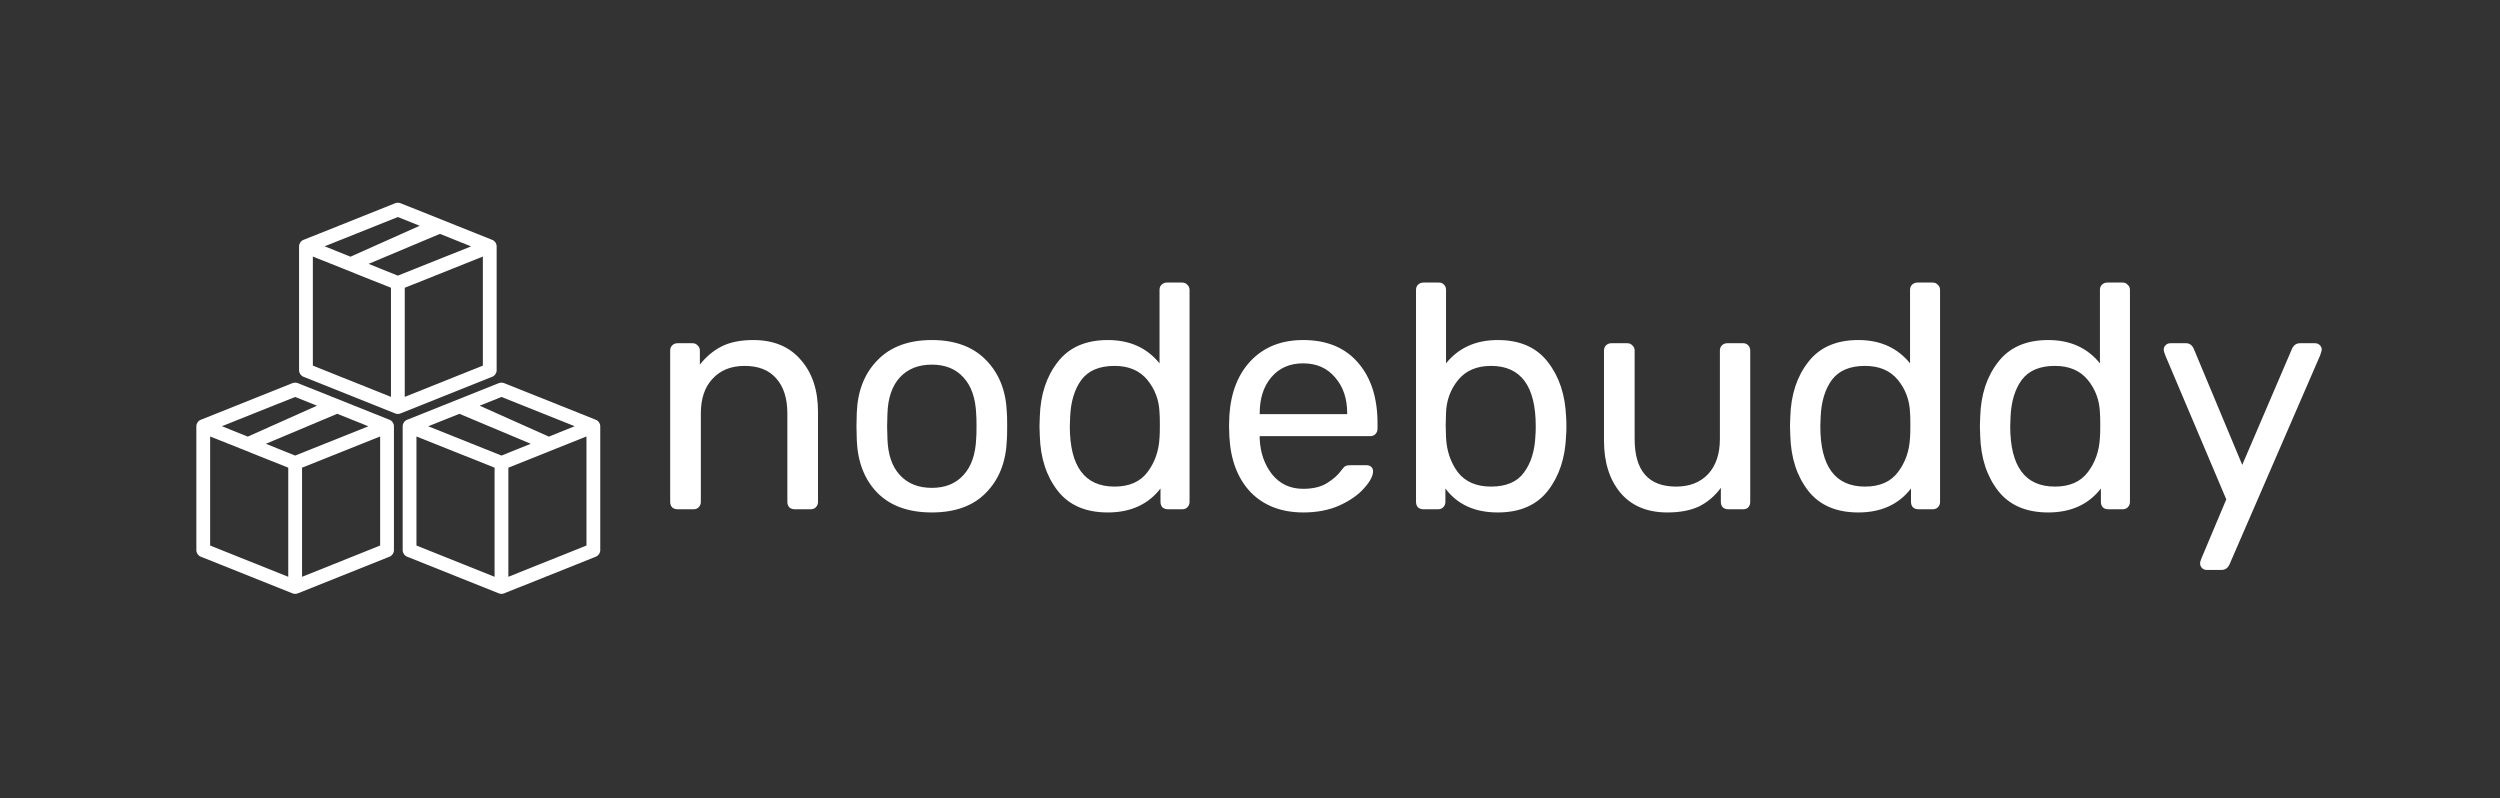 <svg width="1566" height="500" viewBox="0 0 1566 500" fill="none" xmlns="http://www.w3.org/2000/svg">
<rect x="0" y="0" width="1566" height="500" fill="#333333" stroke="none"/>
<path d="M424.4 319C423.067 319 421.933 318.6 421 317.8C420.2 316.867 419.8 315.733 419.8 314.4V219.6C419.8 218.267 420.2 217.2 421 216.4C421.933 215.467 423.067 215 424.4 215H433.8C435.133 215 436.2 215.467 437 216.4C437.933 217.2 438.4 218.267 438.4 219.6V228.4C442.267 223.467 446.8 219.667 452 217C457.333 214.333 463.933 213 471.8 213C484.6 213 494.533 217.133 501.6 225.4C508.8 233.533 512.4 244.4 512.4 258V314.4C512.4 315.733 511.933 316.867 511 317.8C510.2 318.6 509.133 319 507.8 319H497.8C496.467 319 495.333 318.6 494.4 317.8C493.6 316.867 493.2 315.733 493.2 314.4V259C493.2 249.533 490.867 242.2 486.2 237C481.667 231.8 475.067 229.2 466.4 229.2C458 229.2 451.333 231.867 446.4 237.2C441.467 242.4 439 249.667 439 259V314.4C439 315.733 438.533 316.867 437.6 317.8C436.8 318.6 435.733 319 434.4 319H424.4ZM583.689 321C569.022 321 557.622 316.867 549.489 308.6C541.489 300.333 537.222 289.333 536.689 275.6L536.489 267L536.689 258.4C537.222 244.8 541.556 233.867 549.689 225.6C557.822 217.2 569.156 213 583.689 213C598.222 213 609.556 217.2 617.689 225.6C625.822 233.867 630.156 244.8 630.689 258.4C630.822 259.867 630.889 262.733 630.889 267C630.889 271.267 630.822 274.133 630.689 275.6C630.156 289.333 625.822 300.333 617.689 308.6C609.689 316.867 598.356 321 583.689 321ZM583.689 305.6C592.089 305.6 598.689 302.933 603.489 297.6C608.422 292.267 611.089 284.6 611.489 274.6C611.622 273.267 611.689 270.733 611.689 267C611.689 263.267 611.622 260.733 611.489 259.4C611.089 249.4 608.422 241.733 603.489 236.4C598.689 231.067 592.089 228.4 583.689 228.4C575.289 228.4 568.622 231.067 563.689 236.4C558.756 241.733 556.156 249.4 555.889 259.4L555.689 267L555.889 274.6C556.156 284.6 558.756 292.267 563.689 297.6C568.622 302.933 575.289 305.6 583.689 305.6ZM693.933 321C680.066 321 669.599 316.467 662.533 307.4C655.466 298.333 651.733 286.867 651.333 273L651.133 267L651.333 261C651.733 247.267 655.466 235.867 662.533 226.8C669.599 217.6 680.066 213 693.933 213C707.666 213 718.466 217.867 726.333 227.6V181.6C726.333 180.267 726.733 179.2 727.533 178.4C728.466 177.467 729.599 177 730.933 177H740.533C741.866 177 742.933 177.467 743.733 178.4C744.666 179.2 745.133 180.267 745.133 181.6V314.4C745.133 315.733 744.666 316.867 743.733 317.8C742.933 318.6 741.866 319 740.533 319H731.533C730.199 319 729.066 318.6 728.133 317.8C727.333 316.867 726.933 315.733 726.933 314.4V306C719.199 316 708.199 321 693.933 321ZM698.133 304.8C707.333 304.8 714.199 301.8 718.733 295.8C723.399 289.667 725.933 282.4 726.333 274C726.466 272.533 726.533 270 726.533 266.4C726.533 262.667 726.466 260.067 726.333 258.6C726.066 250.733 723.533 243.867 718.733 238C713.933 232.133 707.066 229.2 698.133 229.2C688.666 229.2 681.733 232.133 677.333 238C673.066 243.867 670.733 251.6 670.333 261.2L670.133 267C670.133 292.2 679.466 304.8 698.133 304.8ZM816.478 321C802.745 321 791.745 316.8 783.478 308.4C775.345 299.867 770.878 288.267 770.078 273.6L769.878 266.8L770.078 260.2C771.011 245.8 775.545 234.333 783.678 225.8C791.945 217.267 802.811 213 816.278 213C831.078 213 842.545 217.733 850.678 227.2C858.811 236.533 862.878 249.2 862.878 265.2V268.6C862.878 269.933 862.411 271.067 861.478 272C860.678 272.8 859.611 273.2 858.278 273.2H789.078V275C789.478 283.667 792.078 291.067 796.878 297.2C801.811 303.2 808.278 306.2 816.278 306.2C822.411 306.2 827.411 305 831.278 302.6C835.278 300.067 838.211 297.467 840.078 294.8C841.278 293.2 842.145 292.267 842.678 292C843.345 291.6 844.478 291.4 846.078 291.4H855.878C857.078 291.4 858.078 291.733 858.878 292.4C859.678 293.067 860.078 294 860.078 295.2C860.078 298.133 858.211 301.667 854.478 305.8C850.878 309.933 845.745 313.533 839.078 316.6C832.545 319.533 825.011 321 816.478 321ZM843.878 259.4V258.8C843.878 249.6 841.345 242.133 836.278 236.4C831.345 230.533 824.678 227.6 816.278 227.6C807.878 227.6 801.211 230.533 796.278 236.4C791.478 242.133 789.078 249.6 789.078 258.8V259.4H843.878ZM938.192 321C923.792 321 912.859 316 905.392 306V314.4C905.392 315.733 904.926 316.867 903.992 317.8C903.192 318.6 902.126 319 900.792 319H891.592C890.259 319 889.126 318.6 888.192 317.8C887.392 316.867 886.992 315.733 886.992 314.4V181.6C886.992 180.267 887.392 179.2 888.192 178.4C889.126 177.467 890.259 177 891.592 177H901.392C902.726 177 903.792 177.467 904.592 178.4C905.392 179.2 905.792 180.267 905.792 181.6V227.6C913.659 217.867 924.459 213 938.192 213C952.059 213 962.526 217.6 969.592 226.8C976.659 235.867 980.459 247.267 980.992 261C981.126 262.467 981.192 264.467 981.192 267C981.192 269.533 981.126 271.533 980.992 273C980.459 286.867 976.659 298.333 969.592 307.4C962.526 316.467 952.059 321 938.192 321ZM933.992 304.8C943.459 304.8 950.326 301.867 954.592 296C958.992 290.133 961.392 282.4 961.792 272.8C961.926 271.467 961.992 269.533 961.992 267C961.992 241.8 952.659 229.2 933.992 229.2C925.059 229.2 918.192 232.133 913.392 238C908.592 243.867 906.059 250.733 905.792 258.6L905.592 266.4L905.792 274C906.192 282.4 908.659 289.667 913.192 295.8C917.859 301.8 924.792 304.8 933.992 304.8ZM1044.54 321C1031.87 321 1022.07 316.933 1015.14 308.8C1008.2 300.533 1004.74 289.6 1004.74 276V219.6C1004.74 218.267 1005.14 217.2 1005.94 216.4C1006.87 215.467 1008 215 1009.34 215H1019.34C1020.67 215 1021.74 215.467 1022.54 216.4C1023.47 217.2 1023.94 218.267 1023.94 219.6V275C1023.94 294.867 1032.6 304.8 1049.94 304.8C1058.34 304.8 1065 302.2 1069.94 297C1074.87 291.667 1077.34 284.333 1077.34 275V219.6C1077.34 218.267 1077.74 217.2 1078.54 216.4C1079.47 215.467 1080.6 215 1081.94 215H1091.94C1093.27 215 1094.34 215.467 1095.14 216.4C1095.94 217.2 1096.34 218.267 1096.34 219.6V314.4C1096.34 315.733 1095.94 316.867 1095.14 317.8C1094.34 318.6 1093.27 319 1091.94 319H1082.54C1081.2 319 1080.07 318.6 1079.14 317.8C1078.34 316.867 1077.94 315.733 1077.94 314.4V305.6C1074.2 310.667 1069.67 314.533 1064.34 317.2C1059 319.733 1052.4 321 1044.54 321ZM1164.05 321C1150.18 321 1139.72 316.467 1132.65 307.4C1125.58 298.333 1121.85 286.867 1121.45 273L1121.25 267L1121.45 261C1121.85 247.267 1125.58 235.867 1132.65 226.8C1139.72 217.6 1150.18 213 1164.05 213C1177.78 213 1188.58 217.867 1196.45 227.6V181.6C1196.45 180.267 1196.85 179.2 1197.65 178.4C1198.58 177.467 1199.72 177 1201.05 177H1210.65C1211.98 177 1213.05 177.467 1213.85 178.4C1214.78 179.2 1215.25 180.267 1215.25 181.6V314.4C1215.25 315.733 1214.78 316.867 1213.85 317.8C1213.05 318.6 1211.98 319 1210.65 319H1201.65C1200.32 319 1199.18 318.6 1198.25 317.8C1197.45 316.867 1197.05 315.733 1197.05 314.4V306C1189.32 316 1178.32 321 1164.05 321ZM1168.25 304.8C1177.45 304.8 1184.32 301.8 1188.85 295.8C1193.52 289.667 1196.05 282.4 1196.45 274C1196.58 272.533 1196.65 270 1196.65 266.4C1196.65 262.667 1196.58 260.067 1196.45 258.6C1196.18 250.733 1193.65 243.867 1188.85 238C1184.05 232.133 1177.18 229.2 1168.25 229.2C1158.78 229.2 1151.85 232.133 1147.45 238C1143.18 243.867 1140.85 251.6 1140.45 261.2L1140.25 267C1140.25 292.2 1149.58 304.8 1168.25 304.8ZM1283 321C1269.13 321 1258.66 316.467 1251.6 307.4C1244.53 298.333 1240.8 286.867 1240.4 273L1240.2 267L1240.4 261C1240.8 247.267 1244.53 235.867 1251.6 226.8C1258.66 217.6 1269.13 213 1283 213C1296.73 213 1307.53 217.867 1315.4 227.6V181.6C1315.4 180.267 1315.8 179.2 1316.6 178.4C1317.53 177.467 1318.66 177 1320 177H1329.6C1330.93 177 1332 177.467 1332.8 178.4C1333.73 179.2 1334.2 180.267 1334.2 181.6V314.4C1334.2 315.733 1333.73 316.867 1332.8 317.8C1332 318.6 1330.93 319 1329.6 319H1320.6C1319.26 319 1318.13 318.6 1317.2 317.8C1316.4 316.867 1316 315.733 1316 314.4V306C1308.26 316 1297.26 321 1283 321ZM1287.2 304.8C1296.4 304.8 1303.26 301.8 1307.8 295.8C1312.46 289.667 1315 282.4 1315.4 274C1315.53 272.533 1315.6 270 1315.6 266.4C1315.6 262.667 1315.53 260.067 1315.4 258.6C1315.13 250.733 1312.6 243.867 1307.8 238C1303 232.133 1296.13 229.2 1287.2 229.2C1277.73 229.2 1270.8 232.133 1266.4 238C1262.13 243.867 1259.8 251.6 1259.4 261.2L1259.2 267C1259.2 292.2 1268.53 304.8 1287.2 304.8ZM1382.14 357C1381.07 357 1380.14 356.6 1379.34 355.8C1378.54 355 1378.14 354.067 1378.14 353C1378.14 352.067 1378.47 350.867 1379.14 349.4L1394.54 312.8L1356.34 222.6C1355.67 220.867 1355.34 219.733 1355.34 219.2C1355.34 218 1355.74 217 1356.54 216.2C1357.34 215.4 1358.34 215 1359.54 215H1369.34C1371.47 215 1373.07 216.133 1374.14 218.4L1404.54 291.2L1435.74 218.4C1436.81 216.133 1438.47 215 1440.74 215H1450.14C1451.34 215 1452.34 215.4 1453.14 216.2C1453.94 217 1454.34 217.933 1454.34 219C1454.34 219.4 1454.01 220.6 1453.34 222.6L1396.54 353.6C1395.47 355.867 1393.81 357 1391.54 357H1382.14Z" fill="white"/>
<path d="M249.353 127.003C249.91 127.021 250.421 127.129 250.837 127.272L308.401 150.281C309.998 150.927 311.117 152.605 311.099 154.326V231.981C311.099 233.687 309.984 235.34 308.401 235.98L250.837 258.989C249.811 259.404 248.624 259.404 247.599 258.989L190.035 235.98C188.452 235.34 187.337 233.687 187.336 231.981V154.326C187.319 152.605 188.438 150.927 190.035 150.281L247.599 127.272C248.192 127.057 248.796 126.985 249.353 127.003ZM249.218 135.946L203.347 154.281L219.536 160.797L262.889 141.428L249.218 135.946ZM275.571 146.506L230.869 165.291L249.218 172.661L295.089 154.326L275.571 146.506ZM302.465 160.707L253.535 180.255V248.608L302.465 229.015V160.707ZM195.971 160.707V229.015L214.679 236.519L226.192 241.103L244.901 248.608V180.255L226.192 172.796L214.679 168.167L195.971 160.707Z" fill="white"/>
<path d="M313.984 239.703C313.426 239.721 312.916 239.829 312.499 239.972L254.935 262.981C253.339 263.627 252.219 265.305 252.237 267.026V344.681C252.237 346.387 253.353 348.04 254.935 348.68L312.499 371.689C313.525 372.104 314.712 372.104 315.737 371.689L373.301 348.68C374.884 348.04 376 346.387 376 344.681V267.026C376.018 265.305 374.898 263.627 373.301 262.981L315.737 239.972C315.144 239.757 314.541 239.685 313.984 239.703ZM314.118 248.646L359.99 266.981L343.8 273.497L300.447 254.128L314.118 248.646ZM287.765 259.206L332.467 277.991L314.118 285.361L268.247 267.026L287.765 259.206ZM260.872 273.407L309.801 292.956V361.308L260.872 341.715V273.407ZM367.365 273.407V341.715L348.657 349.219L337.144 353.803L318.436 361.308V292.956L337.144 285.496L348.657 280.867L367.365 273.407Z" fill="white"/>
<path d="M185.016 239.703C185.574 239.721 186.084 239.829 186.501 239.972L244.065 262.981C245.661 263.627 246.781 265.305 246.763 267.026V344.681C246.763 346.387 245.647 348.04 244.065 348.68L186.501 371.689C185.475 372.104 184.288 372.104 183.263 371.689L125.699 348.68C124.116 348.04 123 346.387 123 344.681V267.026C122.982 265.305 124.102 263.627 125.699 262.981L183.263 239.972C183.856 239.757 184.459 239.685 185.016 239.703ZM184.882 248.646L139.01 266.981L155.2 273.497L198.553 254.128L184.882 248.646ZM211.235 259.206L166.533 277.991L184.882 285.361L230.753 267.026L211.235 259.206ZM238.128 273.407L189.199 292.956V361.308L238.128 341.715V273.407ZM131.635 273.407V341.715L150.343 349.219L161.856 353.803L180.564 361.308V292.956L161.856 285.496L150.343 280.867L131.635 273.407Z" fill="white"/>
</svg>
